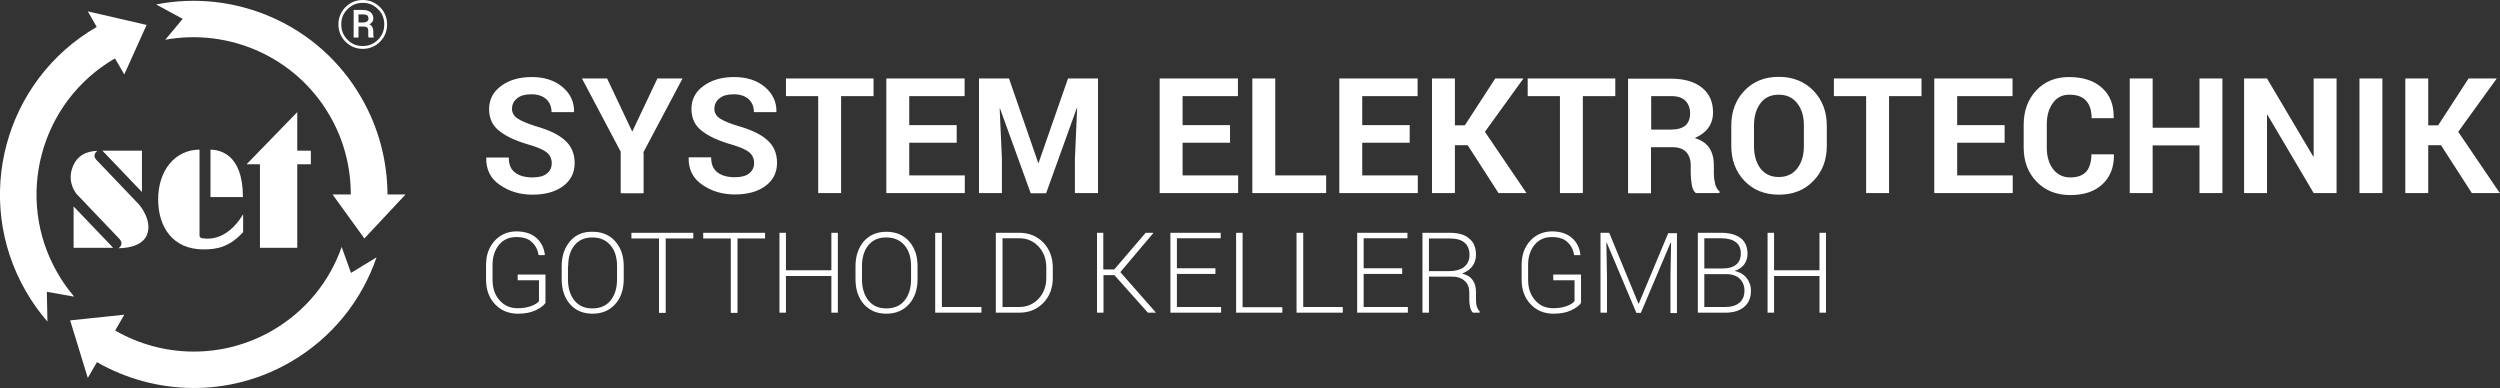 <?xml version="1.0" encoding="utf-8"?>
<!-- Generator: Adobe Illustrator 15.0.2, SVG Export Plug-In . SVG Version: 6.00 Build 0)  -->
<!DOCTYPE svg PUBLIC "-//W3C//DTD SVG 1.1//EN" "http://www.w3.org/Graphics/SVG/1.1/DTD/svg11.dtd">
<svg version="1.1" id="Ebene_3" xmlns="http://www.w3.org/2000/svg" xmlns:xlink="http://www.w3.org/1999/xlink" x="0px" y="0px"
	 width="1672.439px" height="259.556px" viewBox="0 472.542 1672.439 259.556" enable-background="new 0 472.542 1672.439 259.556"
	 xml:space="preserve">
<rect x="0" y="472.542" width="1672.439" height="259.556" fill="#333333" stroke="none"/>
<path fill="#FFFFFF" d="M228.572,637.764c-8.004,22.789-23.875,42.867-46.393,55.889c-33.642,19.398-73.659,18.178-105.13,0
	l6.104-10.58l-36.219,3.797l11.802,38.525l6.104-10.58c38.796,22.246,88.173,23.875,129.546-0.137
	c28.08-16.277,47.749-41.508,57.517-69.996l-17.093,10.445L228.572,637.764z M49.648,670.999
	c-4.069-4.748-7.868-10.037-11.123-15.734C9.496,605.073,26.723,540.639,76.914,511.609l6.24,10.717l14.922-33.1l-39.339-9.088
	l5.969,10.445C2.848,526.26-18.448,605.616,17.363,667.473c4.205,7.324,9.089,14.107,14.379,20.211l-0.406-19.941L49.648,670.999z
	 M241.594,537.654c-28.352-49.105-84.375-72.573-137.144-62.128l17.771,9.631l-11.666,13.973
	c42.459-7.732,87.224,11.259,110.013,50.733c9.632,16.549,14.107,34.727,14.107,52.768h-12.208l21.297,29.436l27.537-29.436h-12.072
	C259.094,580.521,253.531,558.138,241.594,537.654z"/>
<g>
	<polygon fill="#FFFFFF" points="198.864,547.557 198.864,573.331 207.953,573.331 207.953,582.419 198.864,582.419 
		198.864,638.307 173.904,638.307 173.904,582.419 164.952,582.419 	"/>
</g>
<path fill="#FFFFFF" d="M134.837,631.795c-1.356-0.271-1.356-1.627-1.356-1.627v-57.516c-16.278,0-27.673,13.836-27.673,33.235
	c0,18.447,9.632,33.506,30.386,33.506c9.36,0,17.363-1.764,26.452-11.531v-11.938C150.708,635.594,136.329,632.067,134.837,631.795z
	"/>
<g>
	<polygon fill="#FFFFFF" points="94.956,573.331 68.504,573.331 94.956,601.003 	"/>
	<polygon fill="#FFFFFF" points="49.241,638.307 75.693,638.307 49.241,610.635 	"/>
	<path fill="#FFFFFF" d="M92.921,609.278l-28.622-29.979l-0.136-0.135l0,0l0,0c-0.543-0.679-0.949-1.492-0.949-2.442
		c0-1.356,0.813-2.577,2.034-3.256c-6.646,0.136-14.107,2.578-17.092,12.073c-3.12,9.767,3.12,16.82,3.12,16.82l28.215,29.573
		c0,0,1.899,1.764,1.764,3.391c0,1.357-0.813,2.578-2.034,3.256c3.255,0,15.328-0.406,18.991-8.682
		C102.417,619.858,92.921,609.278,92.921,609.278z"/>
</g>
<path fill="#FFFFFF" d="M140.805,604.395h21.704c0-29.708-16.413-31.607-21.704-31.743V604.395z"/>
<path fill="#FFFFFF" d="M1186.809,628.27h-4.341v53.445h4.341v-24.553h30.386v24.553h4.342V628.27h-4.342v25.094h-30.386V628.27z
	 M1076.525,628.27h-5.833v53.445h4.341v-23.604l-0.406-23.195h0.271l19.805,46.936h2.984l19.94-47.072l0.271,0.137l-0.407,23.467
	v23.604h4.341V628.54H1116l-19.669,47.072h-0.271L1076.525,628.27z M1023.622,633.696c-3.799,4.205-5.697,9.494-5.697,16.143v9.766
	c0,6.783,2.034,12.209,5.969,16.414c3.934,4.205,9.088,6.375,15.328,6.375c4.884,0,8.817-0.813,11.938-2.305s5.29-3.121,6.511-4.885
	v-18.99h-18.584v3.799h14.243v13.971c-0.949,1.221-2.577,2.307-5.154,3.256c-2.442,0.949-5.562,1.492-9.089,1.492
	c-5.02,0-9.089-1.764-12.209-5.426c-3.119-3.527-4.611-8.139-4.611-13.701v-9.902c0-5.426,1.492-9.902,4.341-13.43
	c2.984-3.525,6.782-5.154,11.53-5.154c4.611,0,8.139,1.086,10.445,3.391c2.441,2.172,3.934,5.156,4.476,8.682h4.07l0.136-0.27
	c-0.543-4.613-2.442-8.412-5.698-11.26c-3.255-2.85-7.731-4.342-13.564-4.342C1032.303,627.456,1027.42,629.491,1023.622,633.696
	 M941.552,628.27h-33.641v53.445h33.912v-3.799h-29.571v-22.109h25.773v-3.799h-25.773v-20.076h29.3V628.27z M871.693,628.27h-4.342
	v53.445h30.929v-3.799h-26.452V628.27H871.693z M816.619,628.27h-33.642v53.445h33.912v-3.799h-29.571v-22.109h25.773v-3.799
	h-25.773v-20.076h29.301V628.27z M670.658,631.932h11.123c5.291,0,9.632,1.898,13.023,5.561c3.391,3.664,5.154,8.275,5.154,13.973
	v6.918c0,5.697-1.764,10.311-5.154,13.973c-3.392,3.662-7.732,5.561-13.023,5.561h-11.123V631.932z M681.781,628.27h-15.6v53.445
	h15.6c6.512,0,11.938-2.17,16.143-6.512c4.205-4.34,6.376-9.902,6.376-16.82v-6.781c0-6.783-2.171-12.48-6.376-16.822
	C693.719,630.44,688.293,628.27,681.781,628.27 M630.098,628.27h-4.477v53.445h30.929v-3.799h-26.452V628.27z M511.676,628.27
	h-41.238v3.797h18.449v49.785h4.476v-49.785h18.449v-3.797H511.676z M463.655,628.27h-41.238v3.797h18.449v49.785h4.476v-49.785
	h18.449v-3.797H463.655z M380.094,650.651c0-5.832,1.356-10.445,4.205-13.971c2.849-3.527,6.783-5.291,11.938-5.291
	c5.155,0,9.225,1.764,12.209,5.291c2.984,3.525,4.341,8.139,4.341,13.971v8.818c0,5.832-1.492,10.58-4.341,14.107
	s-6.919,5.291-12.209,5.291c-5.154,0-9.089-1.764-11.938-5.291s-4.341-8.275-4.341-14.107v-8.818H380.094z M381.314,633.967
	c-3.662,4.34-5.562,9.902-5.562,16.684v8.682c0,6.918,1.899,12.48,5.562,16.686c3.663,4.205,8.682,6.375,15.058,6.375
	s11.395-2.17,15.193-6.375c3.798-4.205,5.697-9.902,5.697-16.686v-8.682c0-6.918-1.899-12.479-5.697-16.684
	c-3.799-4.342-8.953-6.377-15.193-6.377C389.996,627.456,384.977,629.625,381.314,633.967 M330.852,633.696
	c-3.798,4.205-5.697,9.494-5.697,16.143v9.766c0,6.783,2.035,12.209,5.969,16.414s9.089,6.375,15.328,6.375
	c4.884,0,8.817-0.813,11.938-2.305s5.291-3.121,6.512-4.885v-18.99h-18.585v3.799h14.244v13.971
	c-0.95,1.221-2.578,2.307-5.155,3.256c-2.441,0.949-5.562,1.492-9.088,1.492c-5.02,0-9.089-1.764-12.209-5.426
	c-3.12-3.527-4.612-8.139-4.612-13.701v-9.902c0-5.426,1.492-9.902,4.341-13.43c2.984-3.525,6.782-5.154,11.53-5.154
	c4.612,0,8.14,1.086,10.445,3.391c2.441,2.172,3.934,5.156,4.477,8.682h4.069l0.136-0.27c-0.543-4.613-2.441-8.412-5.697-11.26
	c-3.256-2.85-7.732-4.342-13.565-4.342C339.534,627.456,334.651,629.491,330.852,633.696 M346.181,551.762
	c-2.442-1.627-3.663-3.798-3.663-6.375c0-2.849,1.085-5.155,3.392-7.054c2.306-1.899,5.426-2.714,9.495-2.714
	c4.341,0,7.597,1.086,10.038,3.256c2.307,2.171,3.527,5.02,3.527,8.682h14.922l0.136-0.271c0.135-6.511-2.442-12.072-7.732-16.549
	s-12.209-6.647-20.619-6.647c-8.274,0-15.192,2.035-20.483,5.969c-5.29,3.935-8.003,9.089-8.003,15.465
	c0,6.239,2.306,11.259,7.054,14.786c4.612,3.662,11.53,6.782,20.755,9.359c5.29,1.628,8.952,3.256,10.987,5.02
	c2.035,1.763,3.12,4.205,3.12,7.054s-1.085,5.154-3.256,6.918c-2.17,1.764-5.426,2.577-9.631,2.577
	c-5.02,0-8.817-1.085-11.666-3.256c-2.849-2.17-4.205-5.426-4.205-10.038h-14.922l-0.136,0.271
	c-0.136,7.732,2.849,13.837,9.089,18.042c6.239,4.341,13.429,6.511,21.84,6.511c8.546,0,15.328-1.898,20.483-5.697
	c5.154-3.798,7.731-8.953,7.731-15.464c0-6.24-2.17-11.395-6.511-15.193c-4.341-3.934-10.717-6.918-19.263-9.359
	C352.692,555.153,348.487,553.39,346.181,551.762 M430.285,574.688l26.316-49.648H439.78l-16.685,35.27h-0.271l-16.686-35.27h-16.82
	l25.909,48.97v27.809h15.329v-27.13H430.285z M481.56,551.762c-2.441-1.627-3.662-3.798-3.662-6.375
	c0-2.849,1.085-5.155,3.392-7.054c2.306-1.899,5.426-2.714,9.495-2.714c4.341,0,7.597,1.086,10.038,3.256
	c2.307,2.171,3.527,5.02,3.527,8.682h14.921l0.136-0.271c0.136-6.511-2.441-12.072-7.731-16.549
	c-5.291-4.477-12.209-6.647-20.619-6.647c-8.274,0-15.193,2.035-20.483,5.969c-5.29,3.799-8.003,8.953-8.003,15.329
	c0,6.239,2.306,11.259,7.054,14.786c4.612,3.662,11.53,6.782,20.754,9.359c5.291,1.628,8.953,3.256,10.988,5.02
	c2.034,1.763,3.12,4.205,3.12,7.054s-1.086,5.154-3.256,6.918c-2.171,1.764-5.426,2.577-9.631,2.577
	c-5.02,0-8.817-1.085-11.666-3.255c-2.849-2.171-4.205-5.427-4.205-10.039h-14.922l-0.136,0.271
	c-0.136,7.732,2.849,13.837,9.089,18.042c6.239,4.341,13.429,6.511,21.84,6.511c8.546,0,15.328-1.898,20.482-5.697
	c5.155-3.798,7.732-8.953,7.732-15.464c0-6.24-2.17-11.395-6.511-15.193c-4.341-3.934-10.717-6.918-19.263-9.359
	C488.072,555.153,484.003,553.39,481.56,551.762 M556.169,653.364h-30.386V628.27h-4.341v53.445h4.341v-24.553h30.386v24.553h4.341
	V628.27h-4.341V653.364z M562.68,536.841h21.704v-11.802h-58.602v11.802h21.568v64.841h15.328L562.68,536.841L562.68,536.841z
	 M605.138,636.68c2.984,3.525,4.341,8.139,4.341,13.971v8.818c0,5.832-1.492,10.58-4.341,14.107s-6.918,5.291-12.208,5.291
	c-5.155,0-9.089-1.764-11.938-5.291s-4.341-8.275-4.341-14.107v-8.818c0-5.832,1.356-10.445,4.205-13.971
	c2.849-3.527,6.782-5.291,11.938-5.291C598.085,631.389,602.154,633.153,605.138,636.68 M608.123,633.967
	c-3.798-4.342-8.953-6.377-15.192-6.377c-6.24,0-11.259,2.172-15.058,6.377c-3.662,4.34-5.562,9.902-5.562,16.684v8.682
	c0,6.918,1.899,12.48,5.562,16.686c3.798,4.205,8.682,6.375,15.058,6.375c6.375,0,11.395-2.17,15.192-6.375
	c3.799-4.205,5.697-9.902,5.697-16.686v-8.682C613.82,643.733,611.922,638.172,608.123,633.967 M592.93,601.682h52.497V589.88
	h-37.169v-21.84h31.742v-11.802h-31.742v-19.397h37.033v-11.802H592.93V601.682z M719.221,601.682h15.328v-76.643h-20.076
	l-19.669,56.431h-0.271l-19.534-56.431h-20.076v76.643h15.328v-22.789l-1.491-33.642h0.271l20.483,56.566h10.31l20.483-56.838h0.271
	l-1.492,33.913v22.789H719.221z M773.211,681.581l-23.739-26.994l22.11-26.182l-0.135-0.135h-5.02l-21.025,24.553h-7.325V628.27
	h-4.205v53.445h4.341V656.62h7.325l22.382,25.096h5.155L773.211,681.581z M775.788,601.682h52.497V589.88h-37.169v-21.84h31.742
	v-11.802h-31.742v-19.397h37.033v-11.802h-52.361V601.682z M857.72,678.053h-26.452V628.27h-4.341v53.445h30.929v-3.662H857.72z
	 M837.644,601.682h49.513V589.88h-34.049v-64.841H837.78v76.643H837.644z M895.974,601.682h52.497V589.88h-37.169v-21.84h31.742
	v-11.802h-31.742v-19.397h37.033v-11.802h-52.361V601.682z M956.067,632.067h13.701c4.477,0,7.868,0.949,10.038,2.85
	c2.17,1.898,3.256,4.611,3.256,8.139c0,3.256-1.086,5.969-3.392,7.867c-2.17,1.9-5.697,2.984-10.581,2.984h-13.158v-21.84H956.067z
	 M969.768,628.27h-18.177v53.445h4.34v-24.146h15.058c3.798,0,6.782,0.951,8.817,2.85c2.17,1.898,3.12,4.477,3.12,7.732v4.883
	c0,1.764,0.136,3.391,0.542,5.02c0.407,1.627,0.95,2.848,1.899,3.662h4.477v-0.949c-0.949-0.814-1.492-1.898-1.899-3.256
	c-0.406-1.355-0.542-2.848-0.542-4.477v-5.02c0-3.254-0.679-5.969-2.171-8.002c-1.492-2.172-3.798-3.664-7.189-4.477
	c2.984-1.086,5.291-2.713,6.918-4.885c1.628-2.17,2.442-4.746,2.442-7.596c0-4.883-1.492-8.547-4.612-10.988
	C979.942,629.491,975.601,628.27,969.768,628.27 M1021.179,601.682l-27.808-40.967l25.773-35.676h-18.855l-20.348,31.335h-6.647
	v-31.335h-15.328v76.643h15.328v-32.014h8.547l20.618,32.014H1021.179z M1058.89,536.841h21.705v-11.802h-58.602v11.802h21.568
	v64.841h15.328V536.841z M1130.65,548.371c0,3.526-1.085,6.239-3.12,8.139c-2.17,1.764-5.29,2.713-9.631,2.713h-13.294v-22.382
	h13.565c4.205,0,7.325,1.085,9.359,3.12C1129.565,542.131,1130.65,544.844,1130.65,548.371 M1134.448,601.682h15.872v-1.085
	c-1.357-1.086-2.442-2.849-2.984-5.155c-0.543-2.306-0.814-4.612-0.814-6.646v-5.697c0-4.612-0.949-8.41-2.984-11.53
	s-5.29-5.291-9.767-6.647c3.934-1.764,7.054-4.069,9.089-6.918c2.034-2.849,3.119-6.24,3.119-10.174
	c0-7.189-2.441-12.751-7.46-16.685c-4.884-3.935-11.802-5.969-20.483-5.969h-28.894v76.643h15.328v-30.793h14.65
	c3.798,0,6.782,1.085,8.817,3.12c2.035,2.17,3.12,5.154,3.12,8.953v5.426c0,2.306,0.271,4.884,0.678,7.461
	C1132.142,598.697,1133.092,600.597,1134.448,601.682 M1161.172,634.508c2.306,1.764,3.392,4.205,3.392,7.598
	c0,3.256-1.086,5.832-3.12,7.461c-2.171,1.764-5.155,2.576-8.953,2.576h-12.344v-20.211h11.259
	C1155.746,631.932,1159.002,632.881,1161.172,634.508 M1140.146,655.942h14.785c3.935,0,6.918,1.086,8.953,3.119
	c2.035,2.035,3.12,4.613,3.12,7.869c0,3.527-1.085,6.24-3.392,8.139c-2.306,1.898-5.29,2.848-9.359,2.848h-14.108L1140.146,655.942
	L1140.146,655.942z M1164.427,631.795c-3.12-2.305-7.461-3.525-13.022-3.525h-15.601v53.445h18.449
	c5.154,0,9.359-1.221,12.479-3.799c3.12-2.576,4.612-6.238,4.612-10.986c0-3.256-1.085-6.105-2.984-8.547
	c-2.035-2.441-4.748-3.934-8.003-4.611c2.713-0.814,4.747-2.17,6.375-4.205c1.492-2.035,2.307-4.477,2.307-7.189
	C1169.039,637.629,1167.412,634.102,1164.427,631.795 M1206.75,570.347c0,6.104-1.491,10.987-4.476,14.921
	c-2.984,3.799-7.054,5.697-12.345,5.697c-5.154,0-9.225-1.898-12.208-5.697c-2.849-3.798-4.341-8.817-4.341-14.921v-13.973
	c0-5.969,1.492-10.987,4.341-14.786c2.849-3.798,6.918-5.697,12.208-5.697c5.291,0,9.36,1.899,12.345,5.697
	c2.984,3.799,4.476,8.682,4.476,14.65V570.347z M1213.126,593.543c5.969-6.104,8.953-13.973,8.953-23.332V556.51
	c0-9.359-2.984-17.092-8.953-23.332c-5.969-6.104-13.7-9.224-23.196-9.224c-9.495,0-17.092,3.119-22.925,9.224
	s-8.817,13.973-8.817,23.332v13.701c0,9.359,2.984,17.228,8.817,23.332c5.833,6.104,13.565,9.224,23.061,9.224
	C1199.426,602.767,1207.157,599.782,1213.126,593.543 M1263.723,536.841h21.704v-11.802h-58.601v11.802h21.568v64.841h15.328
	V536.841z M1293.974,601.682h52.496V589.88h-37.168v-21.84h31.742v-11.802h-31.742v-19.397h37.032v-11.802h-52.36V601.682z
	 M1413.889,551.491l0.136-0.271c0.136-8.41-2.442-15.058-7.732-19.806c-5.29-4.883-12.751-7.325-22.247-7.325
	c-8.952,0-16.277,2.984-21.839,8.953c-5.563,5.969-8.411,13.565-8.411,22.925v15.193c0,9.36,2.849,16.956,8.682,22.925
	c5.697,5.969,13.294,8.953,22.519,8.953c9.224,0,16.414-2.441,21.568-7.325s7.732-11.395,7.597-19.669l-0.136-0.271h-14.922
	c0,5.019-1.221,8.953-3.392,11.53c-2.306,2.577-5.833,3.934-10.716,3.934c-4.884,0-8.682-1.899-11.53-5.562
	c-2.849-3.798-4.205-8.546-4.205-14.379v-15.6c0-5.833,1.356-10.581,4.069-14.243c2.713-3.799,6.375-5.563,10.987-5.563
	c5.155,0,8.953,1.356,11.259,4.07c2.442,2.713,3.663,6.511,3.663,11.665h14.65V551.491z M1471.405,601.682h15.329v-76.643h-15.329
	v32.963h-31.335v-32.963h-15.329v76.643h15.329v-31.878h31.335V601.682z M1547.777,601.682h15.328v-76.643h-15.328v52.226h-0.271
	l-30.929-52.226h-15.329v76.643h15.329V549.32h0.271L1547.777,601.682z M1578.433,601.682h15.329v-76.643h-15.329V601.682z
	 M1644.496,560.715l25.773-35.676h-18.855l-20.348,31.335h-6.646v-31.335h-15.329v76.643h15.329v-32.014h8.546l20.618,32.014h18.721
	L1644.496,560.715z"/>
<g>
	<path fill="#FFFFFF" d="M254.21,477.29c-3.256-3.12-7.054-4.748-11.53-4.748s-8.41,1.628-11.53,4.748s-4.748,7.054-4.748,11.53
		c0,4.612,1.628,8.546,4.748,11.666s7.054,4.747,11.53,4.747s8.41-1.627,11.53-4.747s4.748-7.054,4.748-11.666
		C258.958,484.344,257.33,480.41,254.21,477.29z M252.853,499.13c-2.849,2.849-6.24,4.205-10.174,4.205
		c-4.069,0-7.461-1.356-10.174-4.205c-2.849-2.849-4.205-6.24-4.205-10.31s1.356-7.461,4.205-10.174
		c2.849-2.849,6.24-4.205,10.174-4.205c4.069,0,7.325,1.356,10.174,4.205c2.849,2.713,4.205,6.24,4.205,10.174
		C257.058,492.89,255.702,496.281,252.853,499.13z"/>
	<path fill="#FFFFFF" d="M249.733,494.653v-1.221c0-1.086-0.271-2.035-0.678-2.849c-0.407-0.814-1.086-1.357-2.035-1.764
		c0.949-0.407,1.628-1.085,2.035-1.628c0.542-0.679,0.678-1.492,0.678-2.306c0-1.764-0.678-3.256-1.899-4.206
		c-1.221-0.949-2.983-1.492-5.154-1.492h-6.104v18.449h3.256v-7.325h3.392c1.085,0,1.898,0.271,2.441,0.678
		c0.543,0.543,0.678,1.221,0.678,2.307v1.221c0,0.542,0,1.221,0,1.764c0,0.542,0.136,1.085,0.271,1.356h3.392v-0.407
		c-0.136-0.271-0.271-0.679-0.271-1.221C249.733,495.738,249.733,495.195,249.733,494.653z M245.528,486.921
		c-0.679,0.407-1.492,0.679-2.441,0.679h-3.256v-5.427h2.849c1.356,0,2.441,0.271,2.984,0.679s0.813,1.221,0.813,2.17
		C246.613,485.836,246.207,486.378,245.528,486.921z"/>
</g>
</svg>
